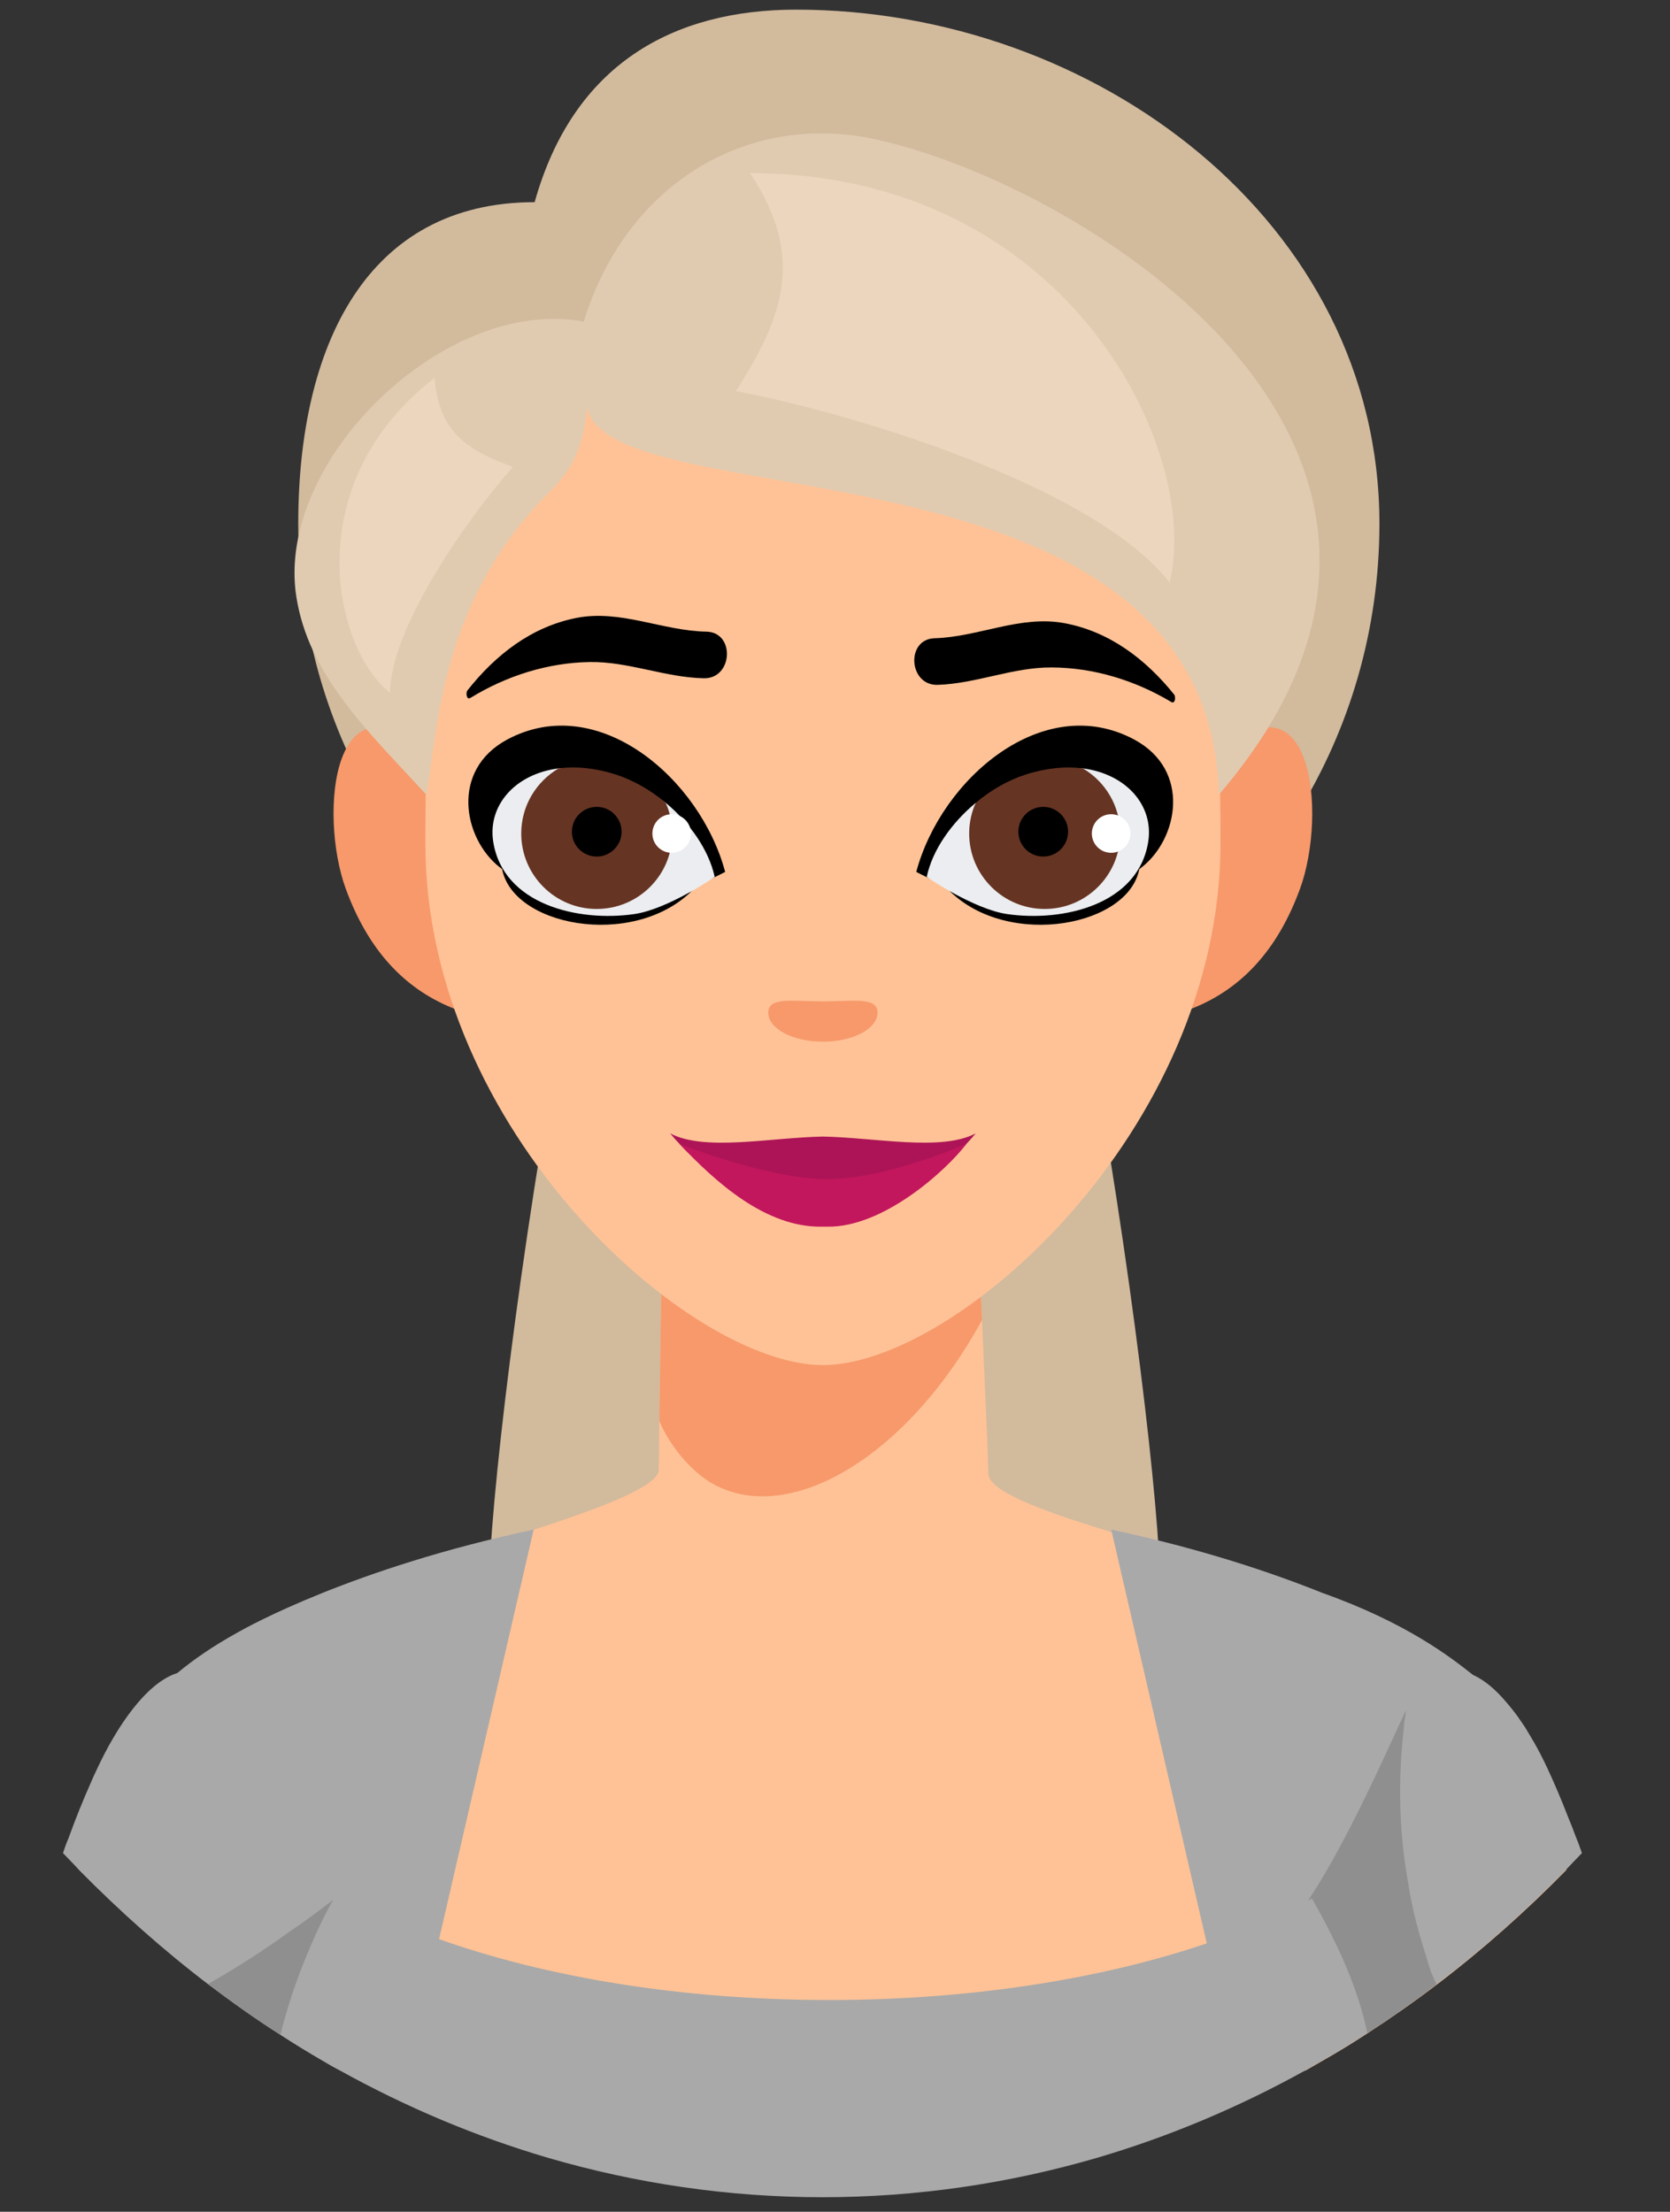 <?xml version="1.0" encoding="utf-8"?><!-- Generator: Adobe Illustrator 14.0.0, SVG Export Plug-In . SVG Version: 6.00 Build 43363)  --><!DOCTYPE svg PUBLIC "-//W3C//DTD SVG 1.1//EN" "http://www.w3.org/Graphics/SVG/1.1/DTD/svg11.dtd"><svg version="1.1" id="Layer_1" xmlns="http://www.w3.org/2000/svg" xmlns:xlink="http://www.w3.org/1999/xlink" x="0px" y="0px"
	 width="554.4px" height="734.4px" viewBox="0 0 184.8 244.8" enable-background="new 0 0 184.8 244.8" xml:space="preserve"><rect x="0" y="0" width="184.8" height="244.8" fill="#333333" stroke="none"/><path fill-rule="evenodd" clip-rule="evenodd" fill="#d2ba9d" d="M33.004,57.966c0,22.33,11.958,41.831,29.747,52.319
	c-5.384,28.85-8.625,57.047-8.625,65.526c0,19.204,16.628,34.77,37.125,34.77c20.506,0,37.131-15.565,37.131-34.77
	c0-8.325-3.123-35.65-8.333-63.944c19.352-10.023,32.597-30.396,32.597-53.901c0-33.425-31.511-56.898-64.55-56.898
	c-13.596,0-24.663,6.029-28.932,21.309C40.56,22.376,33.004,38.296,33.004,57.966"/><path fill-rule="evenodd" clip-rule="evenodd" fill="#FFC296" d="M39.173,218.043l-0.001,0.012
	c-0.166,2.935-0.465,5.799-0.955,8.476c-0.166,0.932-0.303,1.815-0.489,2.655c-0.675-0.324-1.329-0.72-1.957-1.093
	c-1.582-0.91-3.119-1.864-4.681-2.863c-2.749-1.747-5.402-3.657-8.01-5.636l-0.023-0.001c-5.008-3.821-9.76-8.058-14.276-12.624
	c0.348-1.095,0.721-2.142,1.14-3.167c0.328-0.817,0.653-1.607,1.001-2.376c0.024-0.045,0.047-0.115,0.071-0.163
	c0.395-0.837,0.815-1.679,1.254-2.491c0.025-0.048,0.05-0.115,0.094-0.165c0.374-0.698,0.77-1.396,1.19-2.072
	c0.068-0.138,0.162-0.259,0.23-0.373c0,0,0.07-0.118,0.21-0.327c2.421-3.795,5.497-7.194,9.338-10.199
	c1.908-1.515,4.03-2.936,6.381-4.24c1.68-0.954,3.471-1.838,5.403-2.698l0.138-0.063l0.145-0.087l0.018-0.012
	c1.891-1.134,3.948-2.206,6.159-3.212c8.229-3.745,31.305-9.135,31.348-12.662c0.019-0.911,0.045-3.076,0.06-5.804
	c0.129-7.838,0.283-20.241,0.283-20.241h34.965c0,0,0.217,4.308,0.454,9.485c0.303,6.688,0.667,14.852,0.709,17.014
	c0.067,3.811,22.861,8.444,31.07,12.145c2.301,1.045,4.439,2.162,6.397,3.343c0.039,0.008,0.064,0.029,0.087,0.052l0.015,0.009
	c4.64,2.052,8.554,4.358,11.866,6.979c7.266,5.684,11.688,12.697,14.527,21.322c-4.52,4.608-9.284,8.84-14.305,12.663
	c-2.492,1.896-5.056,3.695-7.674,5.394c-1.643,1.081-3.289,2.087-4.96,3.037l-1.987,1.138c-0.191-0.85-0.352-1.736-0.506-2.654
	c-0.476-2.68-0.789-5.556-0.949-8.493c-12.733,6.408-31.261,10.444-51.894,10.444C70.434,228.492,51.906,224.454,39.173,218.043"/><path fill-rule="evenodd" clip-rule="evenodd" fill="#F7996B" d="M108.668,146.102c-8.01,14.742-20.848,22.687-29.441,18.313
	c-2.252-1.126-4.828-3.854-6.237-7.055l-0.023-0.499c0.128-7.839,0.283-20.241,0.283-20.241l34.964-0.001
	C108.213,136.616,108.429,140.926,108.668,146.102"/><path fill-rule="evenodd" clip-rule="evenodd" fill="#a9a9a9" d="M31.037,225.214l-0.002-0.002
	c-2.749-1.736-5.398-3.635-8.023-5.615c-5.021-3.825-9.754-8.06-14.273-12.637c-0.568-0.632-1.167-1.234-1.771-1.862
	c0.186-0.571,0.38-1.108,0.602-1.619c0.818-2.267,1.673-4.352,2.458-6.122c0.255-0.599,0.51-1.169,0.761-1.673
	c2.082-4.474,5.364-9.428,8.828-10.51c1.823-1.519,4.015-3.019,6.652-4.479l0.01-0.005l0.025-0.015l0.044-0.025
	c1.054-0.601,12.75-7.126,32.706-11.351L48.589,214.62c11.849,4.219,26.845,6.739,43.148,6.739c15.699,0,30.177-2.323,41.802-6.27
	L122.968,169.3c9.923,2.1,17.802,4.769,23.347,6.996c9.4,3.338,14.252,7.164,16.686,9.084c1.292,0.574,2.549,1.665,3.707,3.045
	c0.444,0.505,0.887,1.074,1.295,1.64c0.251,0.353,0.505,0.728,0.761,1.109c0.314,0.535,0.665,1.105,0.979,1.643
	c0.536,0.943,1.041,1.922,1.48,2.875c0.728,1.552,1.554,3.475,2.369,5.593c0.257,0.596,0.506,1.231,0.729,1.858
	c0.258,0.627,0.511,1.291,0.733,1.955c-0.599,0.628-1.2,1.23-1.773,1.862c-4.513,4.608-9.285,8.843-14.307,12.663l-0.117,0.089
	l-0.117,0.089l-0.116,0.088l-0.117,0.089l-0.117,0.088l-0.118,0.09l-0.117,0.087l-0.116,0.089h-0.001l-0.117,0.086h-0.001
	l-0.118,0.088l-0.117,0.087v0.001l-0.117,0.087l-0.118,0.087l0,0l-0.118,0.088l-0.118,0.087l0,0l-0.118,0.087l-0.119,0.086
	l-0.118,0.087l-0.119,0.086l-0.118,0.086l-0.119,0.086l-0.118,0.086l-0.119,0.087l-0.119,0.084v0.002l-0.119,0.085l-0.119,0.084
	h-0.001l-0.118,0.085l-0.119,0.085l-0.121,0.086l-0.119,0.084v0.001l-0.119,0.083l-0.119,0.084l-0.002,0.002l-0.118,0.084h-0.001
	l-0.119,0.084l-0.12,0.083h-0.001l-0.119,0.084l-0.001,0.001l-0.119,0.083v0.001l-0.121,0.083l-0.119,0.083l-0.001,0.001
	l-0.12,0.082l-0.001,0.001l-0.121,0.082v0.001l-0.12,0.082v0.001l-0.121,0.082l-0.001,0.001l-0.119,0.081l-0.002,0.001l-0.119,0.082
	l-0.002,0.001l-0.12,0.081v0.001l-0.121,0.081v0.001l-0.121,0.081l-0.001,0.001l-0.121,0.081l-0.001,0.001l-0.121,0.082l0,0
	l-0.121,0.081h-0.001l-0.12,0.08l-0.001,0.001l-0.121,0.081v0.001l-0.122,0.08l-0.001,0.001l-0.121,0.08l-0.001,0.001l-0.121,0.08
	l-0.001,0.001l-0.121,0.08l-0.001,0.001l-0.121,0.08l-0.001,0.001l-0.121,0.079l-0.002,0.001l-0.121,0.079l-0.001,0.001
	l-0.122,0.079l-0.001,0.001l-0.121,0.079l-0.001,0.001l-0.122,0.08h-0.002l-0.121,0.079l0.001,0.004
	c-1.644,1.074-3.285,2.084-4.959,3.033l-1.987,1.141c-7.297,4.037-15.006,7.293-22.998,9.638c-9.726,2.83-19.893,4.352-30.346,4.352
	c-10.458,0-20.628-1.52-30.352-4.352c-7.992-2.345-15.696-5.601-22.993-9.638c-0.664-0.348-1.328-0.728-1.96-1.105
	C34.128,227.171,32.585,226.228,31.037,225.214L31.037,225.214z"/><path fill-rule="evenodd" clip-rule="evenodd" fill="#8f8f8f" d="M31.037,225.214l-0.002-0.002
	c-2.749-1.736-5.398-3.635-8.023-5.615c3.069-1.745,6.067-3.666,9.001-5.782c1.643-1.11,3.256-2.306,4.862-3.54l0.001-0.001v0.001
	c-0.884,1.516-1.705,3.259-2.492,5.086C32.993,218.551,31.795,222.057,31.037,225.214"/><path fill-rule="evenodd" clip-rule="evenodd" fill="#8f8f8f" d="M158.976,219.624c-2.493,1.898-5.05,3.697-7.674,5.396h-0.001
	c-0.666-3.277-1.924-6.629-3.434-9.782c-0.855-1.771-1.769-3.505-2.688-5.113l-0.44,0.233c4.837-7.153,10.319-20.243,10.859-21.046
	c-0.129,0.75-0.223,1.478-0.283,2.235c-0.126,1.106-0.223,2.247-0.284,3.413c-0.252,4.548,0,9.099,0.823,13.612
	c0.094,0.661,0.223,1.362,0.376,2.02c0.191,0.979,0.41,1.961,0.698,2.899c0,0.102,0.032,0.191,0.063,0.291
	c0.279,0.976,0.566,1.956,0.887,2.939C158.125,217.664,158.468,218.644,158.976,219.624"/><path fill-rule="evenodd" clip-rule="evenodd" fill="#F7996B" d="M133.903,84.253c11.398-11.345,13.005,5.803,9.95,14.132
	c-5.025,13.73-16.012,16.389-29.245,14.24L133.903,84.253z"/><path fill-rule="evenodd" clip-rule="evenodd" fill="#F7996B" d="M48.217,84.253c-11.399-11.345-13.005,5.803-9.95,14.132
	c5.034,13.73,16.015,16.389,29.245,14.24L48.217,84.253z"/><path fill-rule="evenodd" clip-rule="evenodd" fill="#FFC296" d="M135.058,93.317c0,31.907-29.331,57.773-43.998,57.773
	c-14.668,0-43.992-25.866-43.992-57.773c0-31.905,3.11-63.101,43.992-63.101C131.944,30.216,135.058,61.41,135.058,93.317"/><path fill-rule="evenodd" clip-rule="evenodd" fill="#F7996B" d="M97.107,112.076c0,1.778-2.705,3.216-6.045,3.216
	c-3.342,0-6.049-1.441-6.049-3.216c0-1.773,2.707-1.244,6.049-1.244C94.404,110.833,97.107,110.306,97.107,112.076"/><path fill-rule="evenodd" clip-rule="evenodd" fill="#AD1457" d="M91.064,125.794c-5.884,0.115-13.089,1.666-16.907-0.353
	c3.496,4.229,8.894,7.713,15.594,9.566c0.411-0.021,0.863-0.057,1.311-0.103c0.458,0.05,0.902,0.081,1.316,0.103
	c6.7-1.854,12.095-5.338,15.594-9.566C104.156,127.458,96.951,125.907,91.064,125.794"/><path fill-rule="evenodd" clip-rule="evenodd" fill="#C2175C" d="M91.54,130.502c-6.583,0-16.371-3.902-16.344-3.886
	c4.009,4.244,9.547,9.268,15.791,9.152c0.093,0,0.432,0,0.526,0c6.255,0.12,13.233-6.269,15.426-9.152
	C106.962,126.6,98.127,130.502,91.54,130.502"/><path fill-rule="evenodd" clip-rule="evenodd" fill="#000000" d="M51.722,76.418c3.128-3.959,7.09-7.037,12.035-8.021
	c4.9-0.976,9.556,1.428,14.404,1.514c3.219,0.055,2.942,5.225-0.277,5.16c-4.287-0.089-8.321-1.859-12.621-1.797
	c-4.666,0.076-9.221,1.527-13.201,3.967C51.609,77.516,51.528,76.665,51.722,76.418z"/><path fill-rule="evenodd" clip-rule="evenodd" fill="#000000" d="M77.174,97.944c-6.097,7.104-19.944,4.903-21.548-1.468
	c-0.023-0.092-0.043-0.188-0.062-0.281l-0.26-0.198c-4.045-3.174-5.5-10.76,0.839-14.153C66.21,76.462,77.5,86.209,80.246,96.505
	l-2.375,1.194L77.174,97.944z"/><path fill-rule="evenodd" clip-rule="evenodd" fill="#EBEDF0" d="M79.087,97.059c0,0.012-5.193,3.571-8.888,4.109
	c-6.237,0.905-14.536-1.057-15.621-8.021c-0.616-3.932,2.348-7.479,7.239-8.104h0.002v0c1.861-0.243,2.941,2.475,5.263,3.215
	c1.928,0.622,4.901-0.817,6.572,0.582l0.001,0.001C76.355,91.089,78.444,94.092,79.087,97.059"/><path fill-rule="evenodd" clip-rule="evenodd" fill="#000000" d="M129.927,76.868c-3.163-3.926-7.154-6.961-12.115-7.893
	c-4.904-0.923-9.535,1.529-14.384,1.665c-3.219,0.089-2.887,5.256,0.332,5.16c4.287-0.138,8.304-1.951,12.605-1.928
	c4.663,0.021,9.233,1.423,13.243,3.823C130.056,77.964,130.125,77.111,129.927,76.868z"/><path fill-rule="evenodd" clip-rule="evenodd" fill="#000000" d="M101.392,96.505c2.746-10.296,14.038-20.042,24.105-14.661
	c6.343,3.393,4.886,10.979,0.838,14.153l-0.263,0.201l-0.063,0.278c-1.604,6.371-15.45,8.572-21.549,1.468l-0.697-0.245
	L101.392,96.505z"/><path fill-rule="evenodd" clip-rule="evenodd" fill="#EBEDF0" d="M127.064,93.147c-1.09,6.964-9.381,8.925-15.625,8.021
	c-3.69-0.539-8.889-4.098-8.889-4.109c0.627-2.968,2.722-5.957,5.421-8.201c3.254-0.115,4.055-0.003,6.653-1.229
	c3.213-1.022,2.064-2.584,5.201-2.587C124.707,85.681,127.676,89.214,127.064,93.147"/><path fill-rule="evenodd" clip-rule="evenodd" fill="#663423" d="M74.39,92.253c0,4.611-3.742,8.351-8.358,8.351
	c-4.615,0-8.353-3.742-8.353-8.351c0-3.078,1.668-5.753,4.139-7.21c1.862-0.243,3.999-0.06,6.321,0.68
	c1.928,0.623,3.844,1.718,5.515,3.117C74.131,89.881,74.39,91.034,74.39,92.253"/><path fill-rule="evenodd" clip-rule="evenodd" fill="#663423" d="M123.955,92.253c0,4.611-3.737,8.351-8.35,8.351
	c-4.607,0-8.358-3.742-8.358-8.351c0-1.208,0.259-2.361,0.728-3.394c1.671-1.417,3.591-2.513,5.534-3.135
	c2.324-0.74,4.459-0.923,6.321-0.68C122.302,86.5,123.955,89.182,123.955,92.253"/><path fill-rule="evenodd" clip-rule="evenodd" fill="#FFFFFF" d="M125.094,92.253c0-1.179-0.957-2.135-2.136-2.135
	c-1.18,0-2.137,0.956-2.137,2.135c0,1.18,0.957,2.136,2.137,2.136C124.137,94.389,125.094,93.433,125.094,92.253"/><path fill-rule="evenodd" clip-rule="evenodd" fill="#FFFFFF" d="M76.463,92.253c0-1.179-0.957-2.135-2.137-2.135
	c-1.179,0-2.135,0.956-2.135,2.135c0,1.18,0.956,2.136,2.135,2.136C75.506,94.389,76.463,93.433,76.463,92.253"/><path fill-rule="evenodd" clip-rule="evenodd" fill="#000000" d="M68.785,92.053c0-1.518-1.232-2.75-2.751-2.75c-1.519,0-2.75,1.232-2.75,2.75
	c0,1.519,1.231,2.751,2.75,2.751C67.552,94.805,68.785,93.572,68.785,92.053"/><path fill-rule="evenodd" clip-rule="evenodd" fill="#000000" d="M118.193,92.053c0-1.518-1.232-2.75-2.751-2.75c-1.52,0-2.751,1.232-2.751,2.75
	c0,1.519,1.231,2.751,2.751,2.751C116.96,94.805,118.193,93.572,118.193,92.053"/><path fill-rule="evenodd" clip-rule="evenodd" fill="#e0cbb1" d="M64.597,35.599C49.305,32.685,30.44,50.984,32.789,66.029
	c1.352,8.646,7.704,14.69,14.406,21.942c1.268-7.5,1.596-21.668,13.769-33.68c2.961-2.924,3.663-5.885,4.003-9.206
	c2.451,12.581,68.826,2.238,69.915,42.866c32.917-38.339-15.42-67.686-38.08-72.547C82.525,12.335,69.224,20.495,64.597,35.599"/><path fill-rule="evenodd" clip-rule="evenodd" fill="#ecd7be" d="M83.001,19.164c6.243,9.368,3.551,16.112-1.562,24.115
	c15.27,2.971,40.269,11.169,47.986,21.198C133.02,49.976,118.22,19.164,83.001,19.164 M48.1,41.822
	c0.424,6.093,3.813,8.107,8.661,9.848c-5.575,6.342-13.604,18.146-13.594,25.017C36.818,71.64,32.964,53.493,48.1,41.822z"/></svg>